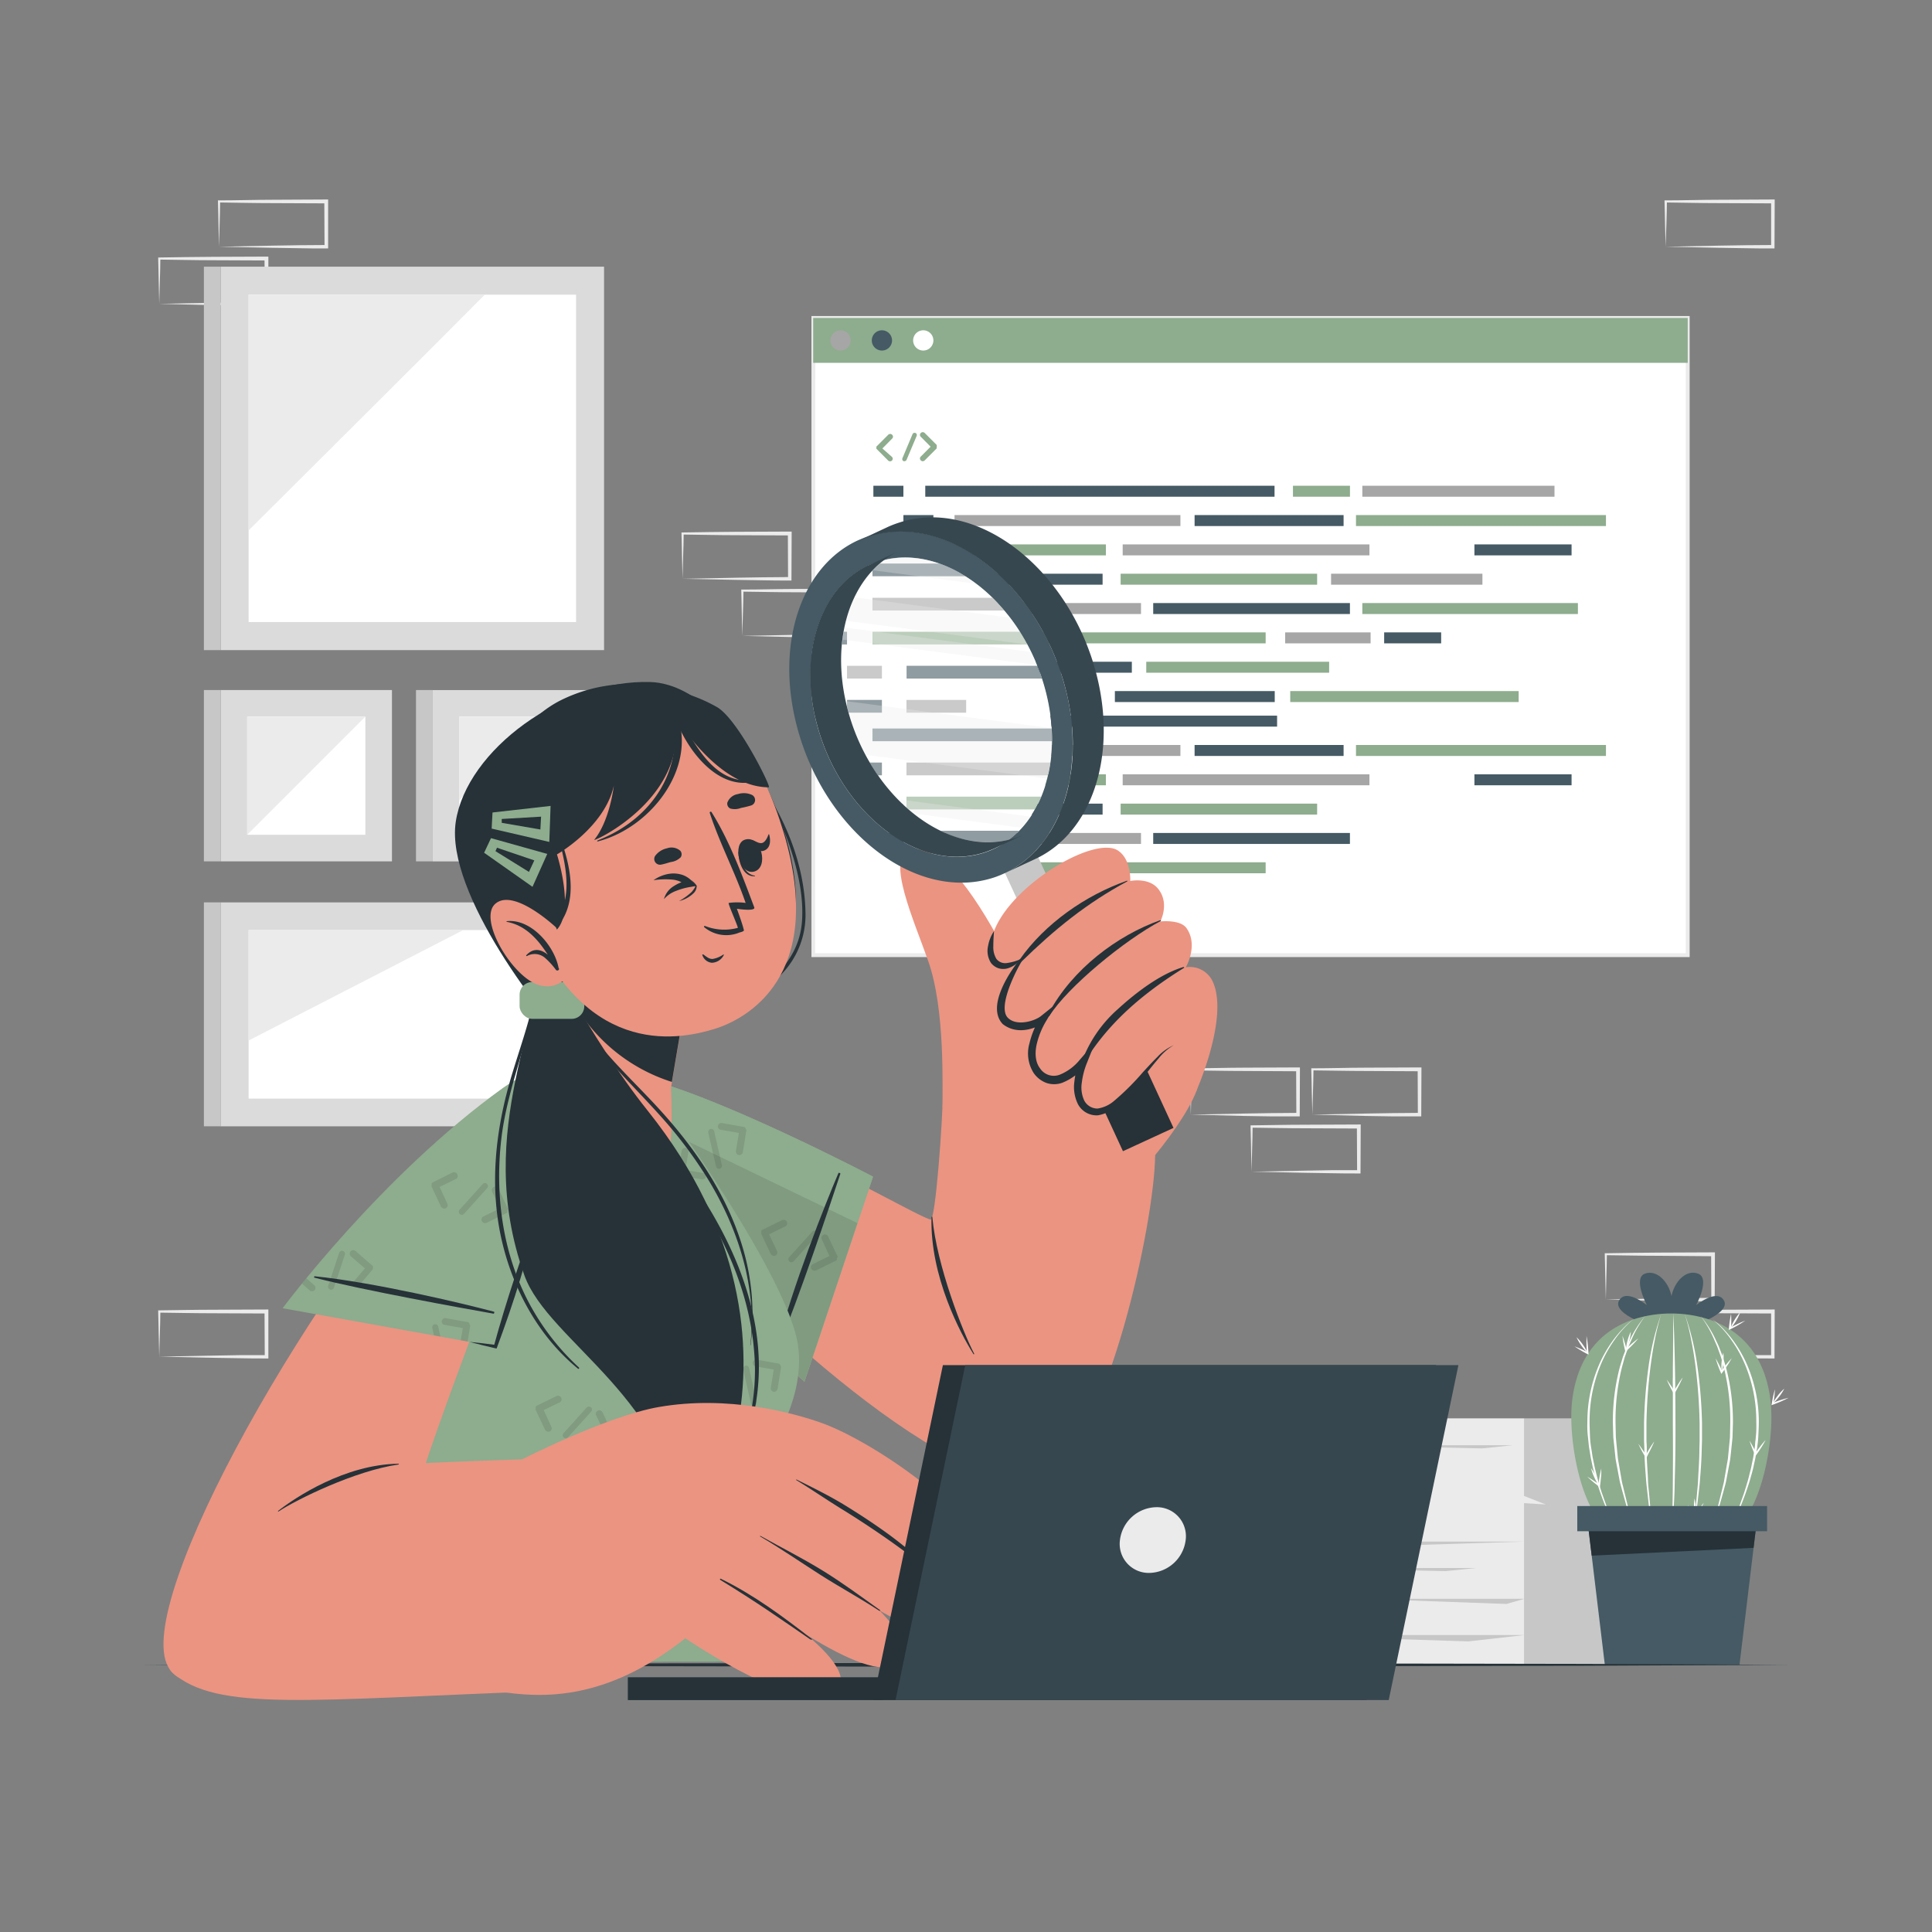 <svg xmlns="http://www.w3.org/2000/svg" viewBox="0 0 500 500"><rect x="0" y="0" width="500" height="500" fill="#808080" stroke="none"/><g id="freepik--background-complete--inject-25"><path d="M415.59,336.33l14-.28,6.89-.11c2.29-.05,4.57,0,6.86-.06l-.45.45-.05-11.72.5.5L429.45,325c-4.62,0-9.24-.11-13.86-.16l.27-.27c0,1.92-.09,3.85-.13,5.8Zm0,0-.15-5.8c0-2-.11-3.93-.13-5.92v-.27h.28c4.62-.06,9.24-.16,13.86-.17l13.87-.06h.5v.5l-.06,11.72v.45h-.44c-2.34,0-4.68,0-7,0l-7-.11Z" style="fill:#ebebeb"></path><path d="M431.06,351.1l14-.27,6.89-.12c2.29,0,4.57,0,6.86,0l-.45.44,0-11.71.5.49-13.87-.06c-4.62,0-9.24-.11-13.86-.16l.27-.27c0,1.91-.09,3.84-.13,5.8Zm0,0-.15-5.8c0-1.95-.11-3.93-.13-5.91v-.27h.28c4.62-.05,9.24-.16,13.86-.16l13.87-.06h.5v.51l-.05,11.71v.45h-.44c-2.34,0-4.68,0-7-.06l-7-.11Z" style="fill:#ebebeb"></path><path d="M176.64,149.79l14-.28,6.9-.11c2.29-.05,4.57,0,6.86-.06l-.45.45-.05-11.72.5.5-13.87-.06c-4.62,0-9.25-.12-13.87-.17l.28-.27c0,1.92-.09,3.85-.14,5.8Zm0,0-.14-5.8c0-2-.11-3.93-.13-5.92v-.27h.27c4.62-.05,9.25-.16,13.87-.17l13.87-.06h.5v.5l-.05,11.72v.45h-.44c-2.34,0-4.68,0-7-.06l-7-.11Z" style="fill:#ebebeb"></path><path d="M192.11,164.57l14-.28,6.9-.11c2.29-.05,4.57,0,6.86-.06l-.45.45-.05-11.72.5.5L206,153.28c-4.62,0-9.25-.11-13.87-.16l.28-.27c0,1.92-.09,3.85-.14,5.8Zm0,0-.14-5.8c0-2-.11-3.94-.13-5.92v-.27h.27c4.62,0,9.25-.15,13.87-.16l13.87-.06h.5v.5l-.05,11.72V165h-.44c-2.34,0-4.68,0-7,0l-7-.11Z" style="fill:#ebebeb"></path><path d="M308.18,288.46l14-.28,6.9-.11c2.29-.05,4.57,0,6.85-.06l-.44.45-.05-11.72.49.5-13.86-.07c-4.62,0-9.25-.11-13.87-.16l.27-.27c0,1.92-.08,3.85-.13,5.8Zm0,0-.14-5.8c-.05-2-.11-3.94-.13-5.92v-.27h.27c4.62,0,9.25-.15,13.87-.16l13.86-.06h.51v.5l-.05,11.72v.45h-.45c-2.33,0-4.67,0-7,0l-7-.11Z" style="fill:#ebebeb"></path><path d="M323.91,303.23l14-.27,6.89-.12c2.3,0,4.58,0,6.86,0l-.44.44-.06-11.72.5.5L337.78,292c-4.63,0-9.25-.11-13.87-.16l.27-.28c0,1.92-.08,3.85-.13,5.81Zm0,0-.14-5.8c0-1.95-.12-3.93-.13-5.92v-.27h.28c4.62-.05,9.24-.16,13.87-.16l13.86-.06h.5v.5l-.05,11.72v.45h-.45c-2.33,0-4.68,0-7-.06l-7-.11Z" style="fill:#ebebeb"></path><path d="M41.21,351.1l14-.27,6.89-.12c2.3,0,4.58,0,6.86,0l-.44.44-.06-11.71.5.49-13.86-.06c-4.63,0-9.25-.11-13.87-.16l.27-.27c0,1.91-.08,3.84-.13,5.8Zm0,0-.14-5.8c0-1.95-.11-3.93-.13-5.91v-.27h.27c4.62-.05,9.24-.16,13.87-.16l13.86-.06h.51v.51l0,11.71v.45h-.45c-2.33,0-4.67,0-7-.06l-7-.11Z" style="fill:#ebebeb"></path><path d="M56.68,63.85l14-.28,6.89-.11c2.3-.05,4.58,0,6.86-.05l-.44.44-.06-11.72.5.5-13.86-.06c-4.62,0-9.25-.11-13.87-.17l.27-.27c0,1.92-.08,3.85-.13,5.8Zm0,0-.14-5.8c0-2-.11-3.93-.13-5.92v-.27h.27c4.62,0,9.25-.16,13.87-.16l13.86-.07h.51v.5l0,11.72v.45h-.45c-2.33,0-4.67,0-7-.06l-7-.11Z" style="fill:#ebebeb"></path><path d="M41.21,78.63l14-.28,6.89-.11c2.3,0,4.58,0,6.86-.06l-.44.45-.06-11.72.5.5-13.86-.06c-4.63,0-9.25-.12-13.87-.17l.27-.27c0,1.92-.08,3.85-.13,5.8Zm0,0-.14-5.8c0-2-.11-3.93-.13-5.92v-.27h.27c4.62-.06,9.24-.16,13.87-.17l13.86-.06h.51v.5l0,11.72v.45h-.45c-2.33,0-4.67,0-7,0l-7-.11Z" style="fill:#ebebeb"></path><path d="M431.06,63.85l14-.28,6.89-.11c2.29-.05,4.57,0,6.86-.05l-.45.44,0-11.72.5.5-13.87-.06c-4.62,0-9.24-.11-13.86-.17l.27-.27c0,1.92-.09,3.85-.13,5.8Zm0,0-.15-5.8c0-2-.11-3.93-.13-5.92v-.27h.28c4.62,0,9.24-.16,13.86-.16l13.87-.07h.5v.5l-.05,11.72v.45h-.44c-2.34,0-4.68,0-7-.06l-7-.11Z" style="fill:#ebebeb"></path><path d="M339.64,288.46l14-.28,6.89-.11c2.29-.05,4.57,0,6.86-.06l-.45.45-.05-11.72.5.5-13.87-.07c-4.62,0-9.24-.11-13.86-.16l.27-.27c0,1.92-.09,3.85-.13,5.8Zm0,0-.15-5.8c0-2-.11-3.94-.13-5.92v-.27h.28c4.62,0,9.24-.15,13.86-.16l13.87-.06h.5v.5l-.05,11.72v.45h-.44c-2.34,0-4.68,0-7,0l-7-.11Z" style="fill:#ebebeb"></path><rect x="57.1" y="178.58" width="44.34" height="44.34" transform="translate(280.02 121.48) rotate(90)" style="fill:#dbdbdb"></rect><rect x="63.97" y="185.46" width="30.59" height="30.59" transform="translate(280.02 121.48) rotate(90)" style="fill:#fff"></rect><polygon points="94.56 185.46 63.97 185.46 63.97 216.05 94.56 185.46" style="fill:#ebebeb"></polygon><rect x="52.76" y="178.58" width="4.33" height="44.34" transform="translate(109.86 401.5) rotate(180)" style="fill:#c7c7c7"></rect><rect x="111.99" y="178.58" width="44.34" height="44.34" transform="translate(334.91 66.6) rotate(90)" style="fill:#dbdbdb"></rect><rect x="118.86" y="185.46" width="30.59" height="30.59" transform="translate(334.91 66.59) rotate(90)" style="fill:#fff"></rect><polygon points="140.47 185.46 118.86 185.46 118.86 207.06 140.47 185.46" style="fill:#ebebeb"></polygon><rect x="107.65" y="178.58" width="4.33" height="44.34" transform="translate(219.64 401.5) rotate(180)" style="fill:#c7c7c7"></rect><rect x="77.74" y="212.9" width="57.95" height="99.23" transform="translate(369.22 155.8) rotate(90)" style="fill:#dbdbdb"></rect><rect x="84.9" y="220.14" width="43.62" height="84.74" transform="translate(369.22 155.8) rotate(90)" style="fill:#fff"></rect><polygon points="119.89 240.7 64.34 240.7 64.34 269.29 119.89 240.7" style="fill:#ebebeb"></polygon><rect x="52.76" y="233.54" width="4.33" height="57.95" transform="translate(109.86 525.02) rotate(180)" style="fill:#c7c7c7"></rect><rect x="57.1" y="69.01" width="99.23" height="99.23" transform="translate(225.34 11.92) rotate(90)" style="fill:#dbdbdb"></rect><rect x="64.34" y="76.26" width="84.75" height="84.73" style="fill:#fff"></rect><path d="M64.34,137.27c12.88-12.81,49.38-49.13,61.11-61H64.34Z" style="fill:#ebebeb"></path><rect x="52.76" y="69.01" width="4.33" height="99.23" transform="translate(109.86 237.26) rotate(180)" style="fill:#c7c7c7"></rect><rect x="328.16" y="367.07" width="66.38" height="63.78" style="fill:#ebebeb"></rect><rect x="394.54" y="367.07" width="25.23" height="63.78" style="fill:#c7c7c7"></rect><polygon points="328.16 398.96 394.54 398.96 342.7 400.6 328.16 398.96" style="fill:#c7c7c7"></polygon><polygon points="394.54 423.15 328.16 423.15 380 424.79 394.54 423.15" style="fill:#c7c7c7"></polygon><polygon points="328.16 381.13 370.2 381.13 332.83 382.47 328.16 381.13" style="fill:#c7c7c7"></polygon><polygon points="394.54 413.76 352.49 413.76 389.87 415.1 394.54 413.76" style="fill:#c7c7c7"></polygon><polygon points="344.08 374.03 391.5 374.03 383.6 374.84 344.08 374.03" style="fill:#c7c7c7"></polygon><polygon points="334.61 405.8 382.04 405.8 374.13 406.6 334.61 405.8" style="fill:#c7c7c7"></polygon><polygon points="363.77 387.2 394.54 387.2 400.03 389.35 363.77 387.2" style="fill:#ebebeb"></polygon><polygon points="319.69 387.2 350.45 387.2 355.94 389.35 319.69 387.2" style="fill:#dbdbdb"></polygon><polygon points="359.16 415.87 328.4 415.87 322.9 418.01 359.16 415.87" style="fill:#dbdbdb"></polygon><polygon points="394.54 408.59 419.24 408.59 424.74 410.74 394.54 408.59" style="fill:#c7c7c7"></polygon><polygon points="403.16 398.96 422.32 398.96 419.76 397.21 403.16 398.96" style="fill:#c7c7c7"></polygon></g><g id="freepik--Plant--inject-25"><path d="M432.58,344c-5.07,0-15.35-4-13.61-7.34s7,.95,7.23,1.08c-.15-.25-3.58-6.95-.52-8.11s6.14,2.07,6.9,5.78c.77-3.71,3.78-7,6.91-5.78s-.38,7.86-.52,8.11c.22-.13,5.54-4.37,7.23-1.08S437.66,344,432.58,344Z" style="fill:#455a64"></path><path d="M458.22,371.4a65.12,65.12,0,0,1-1.29,8.33c-1.21,5.45-3.19,10.74-6,14.28a50.5,50.5,0,0,1-36.74,0c-6.06-7.56-8.22-23.12-7.36-31.13,1.57-14.45,10.2-20,17.7-21.95h0a31.73,31.73,0,0,1,8-1c7.35,0,23.53,2.66,25.73,23A45.83,45.83,0,0,1,458.22,371.4Z" style="fill:#8EAC8E"></path><path d="M433.06,339.89c.21,4.8.33,9.6.42,14.4s.11,9.61.13,14.41-.05,9.6-.19,14.41a116.78,116.78,0,0,1-1,14.36l.19-1.79.1-1.79c.08-1.2.08-2.4.12-3.6.06-2.4.09-4.79.1-7.19q.06-7.2,0-14.4l0-14.4C433,349.5,433,344.7,433.06,339.89Z" style="fill:#fff"></path><path d="M429.94,340a62.18,62.18,0,0,0-1.72,7c-.47,2.35-.82,4.72-1.12,7.09a134.35,134.35,0,0,0-1,14.31l0,3.59c0,1.19.05,2.39.06,3.58,0,2.4.22,4.78.33,7.17,0,1.2.16,2.39.27,3.58l.32,3.58.81,7.15c-.39-2.37-.78-4.74-1.13-7.11l-.41-3.58c-.13-1.19-.28-2.38-.36-3.58-.19-2.39-.37-4.79-.42-7.19,0-1.2-.1-2.4-.09-3.6v-3.61A125.54,125.54,0,0,1,426.6,354,70.57,70.57,0,0,1,429.94,340Z" style="fill:#fff"></path><path d="M425.78,340.59a29.61,29.61,0,0,0-3.64,6.34c-.24.56-.5,1.11-.72,1.68l-.61,1.72-.31.87c-.09.29-.17.58-.25.88l-.49,1.76a56.48,56.48,0,0,0-1.66,14.48l.08,3.65.35,3.65.18,1.82c.09.6.21,1.2.31,1.8l.62,3.61a17.8,17.8,0,0,0,.39,1.79l.43,1.78.87,3.57,2.17,7c-.85-2.3-1.65-4.62-2.48-6.93l-1-3.56-.48-1.77c-.16-.6-.33-1.19-.43-1.8l-.68-3.62c-.11-.6-.23-1.21-.33-1.81l-.19-1.84-.39-3.67-.11-3.69a55,55,0,0,1,1.83-14.61l.54-1.77c.09-.29.17-.59.27-.88l.33-.86.66-1.73c.24-.56.51-1.12.77-1.67A28.23,28.23,0,0,1,425.78,340.59Z" style="fill:#fff"></path><path d="M422.72,341.42a26.78,26.78,0,0,0-5,5.51,32.36,32.36,0,0,0-3.55,6.51,38,38,0,0,0-2.79,14.45c0,1.24.06,2.47.1,3.7s.2,2.47.41,3.69l.28,1.84.38,1.81c.12.61.25,1.22.41,1.82l.45,1.8c.32,1.2.71,2.38,1.06,3.57l1.25,3.5,1.38,3.47,1.52,3.41A72.81,72.81,0,0,1,413,382.68c-.32-1.2-.7-2.4-.93-3.63l-.39-1.83-.3-1.85c-.23-1.23-.3-2.49-.45-3.73s-.16-2.5-.12-3.76a37.39,37.39,0,0,1,3-14.64,32.47,32.47,0,0,1,3.74-6.49,30,30,0,0,1,2.42-2.86A20.46,20.46,0,0,1,422.72,341.42Z" style="fill:#fff"></path><path d="M436,340a69.71,69.71,0,0,1,3.34,14,123.14,123.14,0,0,1,1.14,14.36V372c0,1.2-.06,2.4-.09,3.6-.05,2.41-.23,4.8-.42,7.19-.07,1.2-.22,2.39-.36,3.59l-.41,3.57q-.52,3.57-1.13,7.11l.82-7.14.31-3.58c.11-1.19.23-2.39.27-3.58.12-2.39.31-4.78.33-7.17,0-1.2.08-2.4.06-3.59l0-3.59a137,137,0,0,0-1-14.31c-.3-2.37-.65-4.74-1.13-7.08A59.58,59.58,0,0,0,436,340Z" style="fill:#fff"></path><path d="M440.15,340.62a28.1,28.1,0,0,1,3.93,6.21c.26.56.53,1.11.77,1.68l.66,1.72.33.86c.1.29.18.59.27.88l.54,1.77a55,55,0,0,1,1.83,14.62l-.11,3.69-.38,3.67-.2,1.83c-.09.61-.22,1.21-.33,1.82l-.68,3.62a17.94,17.94,0,0,1-.43,1.79l-.48,1.78-1,3.55c-.82,2.32-1.63,4.63-2.47,6.93l2.16-7,.87-3.56.44-1.78c.14-.6.3-1.19.38-1.79l.62-3.61c.1-.61.22-1.21.31-1.81l.18-1.82.35-3.64.08-3.66a56.53,56.53,0,0,0-1.66-14.48l-.49-1.76c-.08-.29-.16-.59-.25-.88l-.3-.86-.62-1.73c-.22-.56-.48-1.11-.72-1.68A29.61,29.61,0,0,0,440.15,340.62Z" style="fill:#fff"></path><path d="M443.21,341.45a21.24,21.24,0,0,1,2.8,2.47,30,30,0,0,1,2.42,2.86,32.58,32.58,0,0,1,3.75,6.5,37.53,37.53,0,0,1,3,14.64c0,1.25-.07,2.5-.13,3.75s-.22,2.5-.45,3.73l-.29,1.85-.4,1.84c-.23,1.23-.61,2.42-.93,3.63a73.62,73.62,0,0,1-5.68,13.81l1.51-3.41,1.39-3.46,1.24-3.51c.35-1.19.75-2.37,1.06-3.57l.45-1.8c.17-.6.3-1.2.41-1.81l.38-1.82.28-1.84c.22-1.22.28-2.45.41-3.68s.14-2.47.1-3.71a37.85,37.85,0,0,0-2.79-14.45,32.74,32.74,0,0,0-3.54-6.5A26.91,26.91,0,0,0,443.21,341.45Z" style="fill:#fff"></path><path d="M431.35,357.05a33.57,33.57,0,0,1,2.12,3.21h-.39c.37-.65.75-1.29,1.14-1.91.2-.32.4-.63.61-.94s.42-.61.65-.91c-.13.35-.3.69-.45,1s-.32.67-.49,1c-.34.66-.7,1.31-1.07,2l-.2.34-.19-.34A32.37,32.37,0,0,1,431.35,357.05Z" style="fill:#fff"></path><path d="M433.12,355.39a14.2,14.2,0,0,1,.16,5,13.6,13.6,0,0,1-.16-5Z" style="fill:#fff"></path><path d="M448,340a33,33,0,0,1,0,3.85l-.33-.21c.66-.35,1.32-.68,2-1q.49-.24,1-.45c.34-.14.68-.29,1-.41-.31.22-.62.41-.94.62l-.95.57c-.65.36-1.3.72-2,1.05l-.35.18,0-.39A35.37,35.37,0,0,1,448,340Z" style="fill:#fff"></path><path d="M450.37,339.61a13,13,0,0,1-1.09,2.25,12.1,12.1,0,0,1-1.48,2,11.9,11.9,0,0,1,1.09-2.24A12,12,0,0,1,450.37,339.61Z" style="fill:#fff"></path><path d="M444,351.53a32.47,32.47,0,0,1,1.74,3.43l-.39,0q.66-.9,1.35-1.77c.24-.29.47-.58.72-.86s.49-.56.75-.83c-.18.33-.38.65-.57,1s-.4.63-.6.94c-.42.61-.84,1.22-1.29,1.81l-.23.31-.15-.35A32.46,32.46,0,0,1,444,351.53Z" style="fill:#fff"></path><path d="M446,350.09a12.29,12.29,0,0,1,0,2.5,11.64,11.64,0,0,1-.43,2.46,13.53,13.53,0,0,1,.42-5Z" style="fill:#fff"></path><path d="M436.78,389.47a31.77,31.77,0,0,1,2.12,3.21h-.38c.36-.65.74-1.29,1.13-1.91.2-.32.4-.63.61-.94s.43-.61.66-.91c-.14.35-.3.69-.45,1l-.5,1c-.34.66-.69,1.31-1.07,1.95l-.19.34-.19-.34A32.44,32.44,0,0,1,436.78,389.47Z" style="fill:#fff"></path><path d="M438.55,387.81a13.14,13.14,0,0,1,.31,2.48,12.4,12.4,0,0,1-.15,2.5,13.6,13.6,0,0,1-.16-5Z" style="fill:#fff"></path><path d="M419.89,345.71a33.15,33.15,0,0,1,1.1,3.68l-.37-.11c.54-.52,1.08-1,1.64-1.51l.86-.71c.29-.23.58-.47.88-.69-.23.3-.48.57-.72.86l-.76.81q-.78.79-1.59,1.56l-.29.26-.08-.37A30.21,30.21,0,0,1,419.89,345.71Z" style="fill:#fff"></path><path d="M422.06,344.63a12.65,12.65,0,0,1-.42,2.46,13.53,13.53,0,0,1-.86,2.35,12,12,0,0,1,.42-2.47A11.75,11.75,0,0,1,422.06,344.63Z" style="fill:#fff"></path><path d="M459.35,359.54a32.55,32.55,0,0,1-.41,3.82l-.29-.25c.69-.27,1.39-.52,2.09-.75l1.06-.33,1.09-.29c-.33.19-.67.34-1,.51l-1,.46c-.68.29-1.37.56-2.07.82l-.36.13.07-.37A30.29,30.29,0,0,1,459.35,359.54Z" style="fill:#fff"></path><path d="M461.77,359.38a11.84,11.84,0,0,1-1.35,2.11,12.22,12.22,0,0,1-1.7,1.83,12.83,12.83,0,0,1,1.35-2.11A12.22,12.22,0,0,1,461.77,359.38Z" style="fill:#fff"></path><path d="M424,373.66a33.46,33.46,0,0,1,2.15,3.18h-.38c.35-.65.72-1.29,1.11-1.93.2-.31.39-.63.6-.94s.41-.61.64-.91c-.13.35-.29.68-.44,1s-.31.67-.48,1c-.33.67-.68,1.32-1,2l-.2.33-.19-.33A31.4,31.4,0,0,1,424,373.66Z" style="fill:#fff"></path><path d="M425.78,372a13.61,13.61,0,0,1,.22,5,14.21,14.21,0,0,1-.22-5Z" style="fill:#fff"></path><path d="M410.77,382.16A31.14,31.14,0,0,1,414,384.3l-.36.15c.09-.74.19-1.47.32-2.21.06-.36.13-.73.2-1.09s.15-.73.25-1.09c0,.37,0,.75,0,1.12s0,.74-.07,1.11c-.06.74-.14,1.48-.24,2.21l-.05.39-.3-.24A32.82,32.82,0,0,1,410.77,382.16Z" style="fill:#fff"></path><path d="M411.76,379.94a13.72,13.72,0,0,1,2.06,4.54,12.69,12.69,0,0,1-1.23-2.18A12,12,0,0,1,411.76,379.94Z" style="fill:#fff"></path><path d="M407.48,348.44A31.48,31.48,0,0,1,411,350l-.32.21c-.05-.74-.09-1.48-.1-2.22,0-.37,0-.74,0-1.12s0-.74,0-1.11c.08.36.13.73.19,1.1s.1.73.14,1.1c.08.74.15,1.48.19,2.22l0,.39-.34-.17A31.6,31.6,0,0,1,407.48,348.44Z" style="fill:#fff"></path><path d="M408,346.08a12.7,12.7,0,0,1,1.63,1.9,13.35,13.35,0,0,1,1.26,2.17,12.7,12.7,0,0,1-1.63-1.9A13.35,13.35,0,0,1,408,346.08Z" style="fill:#fff"></path><path d="M452.76,372.81a33.37,33.37,0,0,1,1.81,3.39l-.38,0c.42-.61.85-1.21,1.31-1.79.22-.3.45-.59.69-.88s.48-.57.74-.84c-.17.34-.36.65-.55,1l-.58.95c-.4.62-.82,1.24-1.25,1.84l-.23.32-.15-.36A31.52,31.52,0,0,1,452.76,372.81Z" style="fill:#fff"></path><path d="M454.68,371.32a13.09,13.09,0,0,1,.07,2.5,12.31,12.31,0,0,1-.38,2.47,13.86,13.86,0,0,1,.31-5Z" style="fill:#fff"></path><polygon points="410.94 394.37 454.57 394.37 450.18 430.85 415.33 430.85 410.94 394.37" style="fill:#455a64"></polygon><polygon points="410.94 394.37 411.93 402.6 453.82 400.58 454.57 394.37 410.94 394.37" style="fill:#263238"></polygon><rect x="408.2" y="389.76" width="49.12" height="6.52" style="fill:#455a64"></rect></g><g id="freepik--Table--inject-25"><polygon points="36.71 430.85 90.03 430.61 143.35 430.52 250 430.35 356.64 430.52 409.97 430.61 463.29 430.85 409.97 431.1 356.64 431.19 250 431.35 143.35 431.18 90.03 431.1 36.71 430.85" style="fill:#263238"></polygon></g><g id="freepik--Screen--inject-25"><rect x="210.45" y="82.29" width="226.33" height="164.9" style="fill:#fff"></rect><path d="M437.28,247.69H210V81.79H437.28Zm-226.33-1H436.28V82.79H211Z" style="fill:#ebebeb"></path><rect x="210.45" y="82.29" width="226.33" height="11.61" style="fill:#8EAC8E"></rect><path d="M220.16,88.1a2.62,2.62,0,1,1-2.62-2.62A2.62,2.62,0,0,1,220.16,88.1Z" style="fill:#a6a6a6"></path><path d="M230.86,88.1a2.62,2.62,0,1,1-2.62-2.62A2.62,2.62,0,0,1,230.86,88.1Z" style="fill:#455a64"></path><path d="M241.56,88.1a2.62,2.62,0,1,1-2.62-2.62A2.62,2.62,0,0,1,241.56,88.1Z" style="fill:#fff"></path><rect x="226.03" y="125.71" width="7.77" height="2.84" style="fill:#455a64"></rect><rect x="239.46" y="125.71" width="90.39" height="2.84" style="fill:#455a64"></rect><rect x="334.62" y="125.71" width="14.75" height="2.84" style="fill:#8EAC8E"></rect><rect x="358.22" y="163.66" width="14.75" height="2.84" style="fill:#455a64"></rect><rect x="352.57" y="125.71" width="49.73" height="2.84" style="fill:#a6a6a6"></rect><rect x="233.8" y="133.3" width="7.76" height="2.84" style="fill:#455a64"></rect><rect x="247.03" y="133.3" width="58.46" height="2.84" style="fill:#a6a6a6"></rect><rect x="332.6" y="163.66" width="22.11" height="2.84" style="fill:#a6a6a6"></rect><rect x="239.46" y="156.07" width="55.83" height="2.84" style="fill:#a6a6a6"></rect><rect x="247.03" y="140.89" width="39.17" height="2.84" style="fill:#8EAC8E"></rect><rect x="344.48" y="148.48" width="39.17" height="2.84" style="fill:#a6a6a6"></rect><rect x="290.55" y="140.89" width="63.86" height="2.84" style="fill:#a6a6a6"></rect><rect x="239.46" y="163.66" width="88.09" height="2.84" style="fill:#8EAC8E"></rect><rect x="350.93" y="133.3" width="64.69" height="2.84" style="fill:#8EAC8E"></rect><rect x="309.16" y="133.3" width="38.56" height="2.84" style="fill:#455a64"></rect><rect x="381.58" y="140.89" width="25.14" height="2.84" style="fill:#455a64"></rect><rect x="233.8" y="140.89" width="7.76" height="2.84" style="fill:#455a64"></rect><rect x="226.03" y="148.48" width="7.77" height="2.84" style="fill:#a6a6a6"></rect><rect x="239.46" y="148.48" width="45.89" height="2.84" style="fill:#455a64"></rect><rect x="247.03" y="171.26" width="45.89" height="2.84" style="fill:#455a64"></rect><rect x="333.91" y="178.85" width="59.12" height="2.84" style="fill:#8EAC8E"></rect><rect x="296.65" y="171.26" width="47.33" height="2.84" style="fill:#8EAC8E"></rect><rect x="288.53" y="178.85" width="41.37" height="2.84" style="fill:#455a64"></rect><rect x="247.03" y="178.85" width="13.29" height="2.84" style="fill:#a6a6a6"></rect><rect x="298.45" y="156.07" width="50.91" height="2.84" style="fill:#455a64"></rect><rect x="352.57" y="156.07" width="55.79" height="2.84" style="fill:#8EAC8E"></rect><rect x="290.02" y="148.48" width="50.85" height="2.84" style="fill:#8EAC8E"></rect><rect x="226.03" y="156.07" width="7.77" height="2.84" style="fill:#455a64"></rect><rect x="226.03" y="163.66" width="7.77" height="2.84" style="fill:#455a64"></rect><rect x="233.8" y="171.26" width="7.76" height="2.84" style="fill:#a6a6a6"></rect><rect x="233.8" y="178.85" width="7.76" height="2.84" style="fill:#455a64"></rect><rect x="226.03" y="185.21" width="7.77" height="2.84" style="fill:#455a64"></rect><rect x="239.46" y="185.21" width="91.05" height="2.84" style="fill:#455a64"></rect><rect x="233.8" y="192.8" width="7.76" height="2.84" style="fill:#455a64"></rect><rect x="247.03" y="192.8" width="58.46" height="2.84" style="fill:#a6a6a6"></rect><rect x="239.46" y="215.57" width="55.83" height="2.84" style="fill:#a6a6a6"></rect><rect x="247.03" y="200.39" width="39.17" height="2.84" style="fill:#8EAC8E"></rect><rect x="290.55" y="200.39" width="63.86" height="2.84" style="fill:#a6a6a6"></rect><rect x="239.46" y="223.16" width="88.09" height="2.84" style="fill:#8EAC8E"></rect><rect x="350.93" y="192.8" width="64.69" height="2.84" style="fill:#8EAC8E"></rect><rect x="309.16" y="192.8" width="38.56" height="2.84" style="fill:#455a64"></rect><rect x="381.58" y="200.39" width="25.14" height="2.84" style="fill:#455a64"></rect><rect x="233.8" y="200.39" width="7.76" height="2.84" style="fill:#455a64"></rect><rect x="226.03" y="207.98" width="7.77" height="2.84" style="fill:#a6a6a6"></rect><rect x="239.46" y="207.98" width="45.89" height="2.84" style="fill:#455a64"></rect><rect x="298.45" y="215.57" width="50.91" height="2.84" style="fill:#455a64"></rect><rect x="290.02" y="207.98" width="50.85" height="2.84" style="fill:#8EAC8E"></rect><rect x="226.03" y="215.57" width="7.77" height="2.84" style="fill:#455a64"></rect><path d="M230.83,118.24a.67.67,0,0,1-.47,1.15.7.7,0,0,1-.49-.19l-3-3a.07.07,0,0,1-.06-.06.07.07,0,0,0,0,0,.26.26,0,0,1,0-.08.05.05,0,0,1,0,0s0-.06,0-.07,0,0,0,0v-.08s0,0,0-.06,0,0,0,0v-.08s0,0,0,0,0,0,0-.09,0,0,0,0a.73.73,0,0,1,0-.09,0,0,0,0,1,0,0,.13.13,0,0,1,.07-.08l3-3a.71.71,0,0,1,1,0,.67.67,0,0,1,0,1l-2.52,2.55Z" style="fill:#8EAC8E"></path><path d="M233.55,118.58l2.61-6.22a.58.58,0,0,1,.77-.3.56.56,0,0,1,.3.75L234.62,119a.59.59,0,0,1-.54.35.49.49,0,0,1-.21,0A.58.58,0,0,1,233.55,118.58Z" style="fill:#8EAC8E"></path><path d="M242.39,116.07a0,0,0,0,1,0,0,.2.2,0,0,1-.08.08l-3,3a.7.7,0,0,1-1,0,.67.67,0,0,1,0-1l2.53-2.55-2.53-2.55a.67.67,0,0,1,0-1,.71.71,0,0,1,1,0l3,3a.2.2,0,0,1,.08.08s0,0,0,0a.9.9,0,0,1,.05.09s0,0,0,0a.21.21,0,0,0,0,.1s0,0,0,0v.08s0,0,0,0,0,0,0,0v.09s0,0,0,0a.34.34,0,0,0,0,.1s0,0,0,0Z" style="fill:#8EAC8E"></path></g><g id="freepik--Character--inject-25"><path d="M168.31,176.51c24.22.73,48,53.86,33,73.19s-34.21,12.47-41.7,25.44c-3.25,5.62-5.34.95-11.8-4.88s-32.66-39-29.86-57.58S145.72,175.82,168.31,176.51Z" style="fill:#263238"></path><path d="M159.91,270.21c12.49-5.41,26.8-6.77,37.87-15.26,5.49-4.2,9.35-9.65,9.79-16.71.41-6.38-1.1-13-3.11-19A68.24,68.24,0,0,0,193,198.15c-.1-.13.09-.3.2-.17,8.67,10.44,14.95,24.18,15.25,37.93a22,22,0,0,1-6.37,16.39c-4.68,4.8-10.8,7.94-17,10.26-8.19,3.06-16.75,5-24.95,8C159.86,270.64,159.68,270.31,159.91,270.21Z" style="fill:#263238"></path><path d="M167.33,308.5c32.09,37.39,85.8,83.43,103.93,73,15.27-8.81,27.53-64.82,27.69-82.52.07-8-54.77-26.19-54.87-17.58-.11,9.1-2,34.65-3.24,34.24-4-1.28-15-8.22-54.1-26.92C165,278.27,146.09,283.75,167.33,308.5Z" style="fill: rgb(235, 148, 129);"></path><path d="M251.94,350.45c-3.3-5.21-11.28-20.07-10.87-35.45,0-.17.2-.19.22,0,1.11,12.54,8,30,10.82,35.32C252.18,350.45,252,350.58,251.94,350.45Z" style="fill:#263238"></path><path d="M208.19,357.59l17.75-53.07s-36.63-19.24-57.68-25.06c-11.8-3.27-14.49,5.85-9.4,15.66C176.68,329.48,208.19,357.59,208.19,357.59Z" style="fill:#8EAC8E"></path><path d="M208.19,357.59l17.75-53.07s-36.63-19.24-57.68-25.06c-11.8-3.27-14.49,5.85-9.4,15.66C176.68,329.48,208.19,357.59,208.19,357.59Z" style="fill:#8EAC8E"></path><path d="M203.63,316.19a.93.93,0,0,0-1.21-.42l-5.1,2.49a.35.35,0,0,0-.11.07,0,0,0,0,0,0,0s-.07.06-.11.09,0,0,0,0l-.07.09s0,0,0,.05l0,.09,0,.06s0,.06,0,.09a.94.94,0,0,0,0,.09s0,0,0,.08,0,.06,0,.09a.12.12,0,0,0,0,.07.26.26,0,0,0,0,.12l0,0s0,.08,0,.1l2.42,5.14a1,1,0,0,0,.53.46.92.92,0,0,0,.67,0,.89.89,0,0,0,.43-1.2l-2.05-4.32,4.29-2.08A.91.91,0,0,0,203.63,316.19Zm7.72,2.53a.78.78,0,0,0-1.11,0l-6,6.65a.77.77,0,0,0,.06,1.11.73.73,0,0,0,.25.15.81.81,0,0,0,.84-.21l6-6.67A.76.76,0,0,0,211.35,318.72Zm5.44,6.65a1,1,0,0,0,0-.15,0,0,0,0,0,0,0,.45.45,0,0,0-.06-.12l-2.42-5.14a.93.93,0,0,0-1.21-.42.89.89,0,0,0-.42,1.2l2,4.32-4.29,2.08a.9.9,0,0,0-.43,1.21.92.92,0,0,0,.52.45.87.87,0,0,0,.69,0l5.1-2.5a.52.52,0,0,0,.13-.06h0l.11-.1s0,0,0,0l.08-.1,0,0,0-.1,0-.06a.22.22,0,0,0,0-.08.94.94,0,0,0,0-.09s0,0,0-.05,0-.08,0-.13Zm-60.36-39.52a.62.62,0,0,0,.24.08.93.93,0,0,0,.67-.16.91.91,0,0,0,.37-.58l.73-4.49A7.36,7.36,0,0,0,156.43,285.85Zm25.66,17.75-4.7-.81.77-4.72a.91.91,0,0,0-.74-1,.92.92,0,0,0-1,.74l-.91,5.61a.31.31,0,0,0,0,.13,0,0,0,0,0,0,0,.86.86,0,0,0,0,.15s0,0,0,0,0,.06,0,.11,0,0,0,.06l.06.08,0,.07s0,0,.06.06l0,.08s0,0,.07,0,0,0,.07,0a.07.07,0,0,0,.07,0,.36.36,0,0,0,.1.07h.05a.11.11,0,0,0,.11,0l5.59,1a1,1,0,0,0,.68-.17.86.86,0,0,0,.36-.57A.89.89,0,0,0,182.09,303.6Zm4.73-2.06-2-8.77a.77.77,0,0,0-.91-.59.79.79,0,0,0-.6.94l2,8.76a.76.76,0,0,0,.94.58.62.62,0,0,0,.26-.12A.77.77,0,0,0,186.82,301.54Zm6.13-9.35s0,0,0-.05,0-.06,0-.12,0,0,0,0l-.07-.09a.64.64,0,0,1,0-.07l-.06,0-.06-.08s0,0,0,0a.52.52,0,0,1-.11-.08l0,0-.13-.06s0,0,0,0a.58.58,0,0,0-.14,0l-5.59-1a.92.92,0,0,0-1,.74.89.89,0,0,0,.74,1l4.71.81-.78,4.72a.91.91,0,0,0,.74,1,.93.93,0,0,0,.67-.16,1,1,0,0,0,.37-.58l.91-5.61a.78.78,0,0,0,0-.14,0,0,0,0,0,0,0A.82.82,0,0,1,193,292.19Z" style="fill:#030402;opacity:0.1"></path><path d="M221.91,316.55l-13.73,41s-31.5-28.11-49.32-62.47c-1.9-3.67-2.72-7.23-2.38-10.1Z" style="opacity:0.1"></path><path d="M217,303.57c-3.41,7.94-12,29.74-15.78,44.64,0,.09.3.22.34.13,5-11.92,13.22-36.38,15.93-44.58C217.51,303.61,217,303.42,217,303.57Z" style="fill:#263238"></path><path d="M282.06,315.44c-6,3-37.91-22.23-38.11-29.08-.14-4.77.76-25.16-3.8-37.86-3.8-10.68-10.68-26.1-5-28.36,8.25-3.32,19.29,15.13,25,26.11,3.68-5.63,7.38-10.12,10.49-11.95,10.35-6.07,43.33,36.65,39,48.05C305.4,293.34,288,312.44,282.06,315.44Z" style="fill: rgb(235, 148, 129);"></path><rect x="268.24" y="218.35" width="9.52" height="48.41" transform="translate(-76.51 136.69) rotate(-24.77)" style="fill:#c7c7c7"></rect><polygon points="303.7 291.9 290.62 297.93 290.62 297.93 272.64 258.96 285.72 252.93 285.72 252.93 303.7 291.9" style="fill:#263238"></polygon><path d="M256.56,246.84c1.1,6.14,7.7,1.32,7.7,1.32s-7.82,9.22-4.24,15.1c3.48,5.66,11.24-.44,11.8-.87-.41.49-7.37,9.16-3.16,14.69,4.38,5.76,11.12-1.7,11.56-2.19-.24.59-3.3,8.38.86,11.86,7.15,6,15.51-13.73,22.62-16.27,0,0,5.67,11.56,5.9,11.86,0,0,8.34-18.6,4.39-28a6.51,6.51,0,0,0-7.11-4s3.35-5.7.17-10.16c-1.64-2.29-6.76-1.71-6.76-1.71s2.5-4.67-.58-8.47c-2.45-3-7.2-2-7.2-2s.31-5.59-3.2-7.89C282.25,215.52,254.19,233.7,256.56,246.84Z" style="fill: rgb(235, 148, 129);"></path><path d="M291.73,228.1c.1-.06,0-.2-.06-.17-10.69,3.73-21.29,11.11-27.8,20.45-.21.31.2.79.5.49C272.91,240.52,281.17,233.8,291.73,228.1Z" style="fill:#263238"></path><path d="M300.4,238.35c.11-.07,0-.26-.12-.21-11,3.9-22.7,12.53-28.93,24.19-.22.4,0,1,.27.53C276.35,255.42,290.86,243.43,300.4,238.35Z" style="fill:#263238"></path><path d="M280.06,275.86c6.41-10.95,15.68-18.74,26.35-25.37.14-.08,0-.27-.13-.23-6.1,1.82-12.47,6.76-17.09,11a33.45,33.45,0,0,0-9.51,14.35C279.61,275.85,279.93,276.09,280.06,275.86Z" style="fill:#263238"></path><path d="M264.05,248.16c-.26.37.56.34.32.71-1,1.59-6.39,11.64-3.54,14.53,2.3,2.31,7,.83,8.58-.45l4-3.21-2.61,4.4a21,21,0,0,0-2.54,6.28c-.45,2.17-.33,4.46.89,6.05a4.26,4.26,0,0,0,5.11,1.66,12.85,12.85,0,0,0,5.19-3.86l4-4.59-2.23,5.6a19.72,19.72,0,0,0-1.24,4.86,8,8,0,0,0,.6,4.63,3.85,3.85,0,0,0,3.46,2.12,8.44,8.44,0,0,0,4.31-2,65.86,65.86,0,0,0,7.44-7.41c1.2-1.3,2.4-2.61,3.67-3.87a12.86,12.86,0,0,1,4.31-3.11,13.59,13.59,0,0,0-3.95,3.45c-1.16,1.33-2.25,2.72-3.35,4.11a55.71,55.71,0,0,1-7.2,8,10,10,0,0,1-5.1,2.58,5.45,5.45,0,0,1-5.22-2.93,10,10,0,0,1-.91-5.72,21.64,21.64,0,0,1,1.31-5.43l1.73,1a14.82,14.82,0,0,1-6.09,4.63,6.2,6.2,0,0,1-4.19.07,7,7,0,0,1-3.27-2.54,9.45,9.45,0,0,1-1.12-7.66,22.75,22.75,0,0,1,2.89-6.87l1.36,1.19c-2.07,1.56-7.14,3.79-11.15.65C254.83,260.12,262.51,249.93,264.05,248.16Z" style="fill:#263238"></path><path d="M264.26,248.16a12.59,12.59,0,0,1-3.68,1.07,2.87,2.87,0,0,1-2.72-1.08,5.87,5.87,0,0,1-.79-3.25c0-1.26.07-2.58.19-3.94a9.93,9.93,0,0,0-1.54,3.82,5.81,5.81,0,0,0,.73,4.4,4.09,4.09,0,0,0,2,1.42,4.25,4.25,0,0,0,2.35,0A6.74,6.74,0,0,0,264.26,248.16Z" style="fill:#263238"></path><path d="M54.58,430.3,205.19,430l-8.33-51.79s11.91-14.45,9.66-30.13c-2.47-17.18-33.45-60.72-36.05-63.18-10.49-9.84-21.59-11.6-32.25-8.05h0C89,307.75,54.58,430.3,54.58,430.3Z" style="fill:#8EAC8E"></path><path d="M173,374.2a124.35,124.35,0,0,0-18.29,3c-3,.76-5.9,1.66-8.82,2.62-1.46.48-2.92.91-4.39,1.33a19.89,19.89,0,0,1-4.71.89.11.11,0,0,0,0,.22,34.38,34.38,0,0,0,4.54-.08,33.56,33.56,0,0,0,4.32-.82c3-.75,6-1.63,9-2.41,6.1-1.56,12.19-3.13,18.38-4.25C173.39,374.66,173.32,374.17,173,374.2Z" style="fill:#263238"></path><path d="M188.25,379.66a134.43,134.43,0,0,0-15.28-.74c-2.55,0-5.08.21-7.63.46-1.21.12-2.42.26-3.63.41s-2.64.52-4,.67c-.14,0-.14.23,0,.22,1.26-.11,2.55,0,3.81,0l3.81-.1c2.55-.06,5.09-.1,7.64-.18,5.09-.18,10.16-.3,15.26-.29C188.53,380.08,188.51,379.68,188.25,379.66Z" style="fill:#263238"></path><path d="M145.24,361.73a.93.93,0,0,0-1.21-.43l-5.1,2.5a.18.18,0,0,0-.11.07s0,0,0,0-.07.07-.11.1l0,0-.07.1,0,0,0,.1,0,.06s0,.06,0,.08l0,.1s0,0,0,.07,0,.06,0,.09a.1.1,0,0,0,0,.07.25.25,0,0,0,0,.12l0,0c0,.05,0,.08,0,.11l2.42,5.14a.94.94,0,0,0,.53.45.87.87,0,0,0,.67,0,.9.9,0,0,0,.43-1.21l-2-4.31,4.29-2.09A.9.9,0,0,0,145.24,361.73Zm7.72,2.53a.78.78,0,0,0-1.11,0l-6,6.66a.76.76,0,0,0,.06,1.1.73.73,0,0,0,.25.15.79.79,0,0,0,.84-.2l6-6.67A.76.76,0,0,0,153,364.26Zm5.44,6.64a.93.93,0,0,0,0-.14s0,0,0,0a.38.38,0,0,0-.06-.13l-2.42-5.14a.93.93,0,0,0-1.21-.42.9.9,0,0,0-.42,1.21l2.05,4.31-4.3,2.09a.9.9,0,0,0-.42,1.2.94.94,0,0,0,.52.46,1,1,0,0,0,.69,0l5.1-2.5a.52.52,0,0,0,.13-.06,0,0,0,0,0,0,0,.57.57,0,0,0,.11-.1s0,0,0,0l.08-.11,0,0a.49.49,0,0,0,0-.11.21.21,0,0,0,0-.06s0-.06,0-.07l0-.1s0,0,0,0,0-.09,0-.14S158.4,370.92,158.4,370.9Zm-78.33-3.81a.79.79,0,0,0-1.11,0L75.48,371c-.57,1.36-1.12,2.7-1.66,4a.7.7,0,0,0,.27-.19l6-6.67A.76.76,0,0,0,80.07,367.09Zm5.42,6.5s0,0,0,0a.75.75,0,0,0-.06-.13L83,368.3a.93.93,0,0,0-1.21-.43.9.9,0,0,0-.42,1.21l2,4.31-4.3,2.09a.9.9,0,0,0-.42,1.21.92.92,0,0,0,.52.45.94.94,0,0,0,.68,0l5.11-2.5a.34.34,0,0,0,.12-.06s0,0,0,0l.11-.09a.07.07,0,0,1,0,0l.08-.11s0,0,0,0a.49.49,0,0,0,0-.11l0-.06s0-.06,0-.07l0-.09a.08.08,0,0,0,0-.05.56.56,0,0,1,0-.13s0,0,0,0S85.49,373.65,85.49,373.59ZM191,418.3a.93.93,0,0,0-1.2-.42l-5.1,2.5a.34.34,0,0,0-.12.06,0,0,0,0,0,0,0s-.07.07-.11.1l0,0-.06.1s0,0-.05,0l0,.1,0,.06s0,.06,0,.08l0,.1s0,0,0,.07,0,.06,0,.09a.07.07,0,0,0,0,.07.48.48,0,0,0,0,.12s0,0,0,0a.14.14,0,0,0,0,.11l2.43,5.13a.89.89,0,0,0,.53.46.87.87,0,0,0,.67,0,.9.9,0,0,0,.42-1.21l-2-4.31,4.3-2.09A.9.9,0,0,0,191,418.3Zm7.73,2.54a.78.78,0,0,0-1.11,0l-6,6.66a.76.76,0,0,0,.07,1.1.64.64,0,0,0,.25.15.77.77,0,0,0,.83-.2l6-6.67A.76.76,0,0,0,198.72,420.84Zm5.41,6.5s0,0,0,0a.75.75,0,0,0-.06-.13L201.64,422a.92.92,0,0,0-1.2-.42.9.9,0,0,0-.42,1.21l2,4.31-4.3,2.09a.86.86,0,0,0-.5.74h3.1l3.28-1.6a.53.53,0,0,0,.13-.06h0l.11-.1,0,0a.33.33,0,0,1,.08-.11s0,0,0,0a.49.49,0,0,0,0-.11l0-.06s0-.06,0-.07l0-.1s0,0,0,0a.65.65,0,0,1,0-.14s0,0,0,0A1.21,1.21,0,0,0,204.13,427.34Zm-85.8-123.45a.93.93,0,0,0-1.21-.43L112,306a.18.18,0,0,0-.11.07s0,0,0,0-.07.07-.11.1,0,0,0,0l-.07.1s0,0,0,0l0,.1s0,.05,0,.06,0,.06,0,.08l0,.1s0,0,0,.08,0,0,0,.08a.1.1,0,0,0,0,.07.25.25,0,0,0,0,.12l0,.05a.1.1,0,0,0,0,.1l2.42,5.14a.94.94,0,0,0,.53.45.87.87,0,0,0,.67,0,.9.9,0,0,0,.43-1.21l-2-4.31,4.29-2.09A.9.9,0,0,0,118.33,303.89Zm7.72,2.53a.78.78,0,0,0-1.11,0l-6,6.66a.76.76,0,0,0,.06,1.1.73.73,0,0,0,.25.15.79.79,0,0,0,.84-.2l6-6.67A.76.76,0,0,0,126.05,306.42Zm5.44,6.64a.93.93,0,0,0,0-.14s0,0,0,0a.38.38,0,0,0-.06-.13L129,307.63a.93.93,0,0,0-1.21-.43.9.9,0,0,0-.42,1.21l2.05,4.31-4.29,2.09a.89.89,0,0,0-.43,1.2.9.9,0,0,0,.52.46,1,1,0,0,0,.69,0l5.1-2.5a.52.52,0,0,0,.13-.06h0a.57.57,0,0,0,.11-.1l0,0,.08-.11,0,0,0-.11,0-.06s0-.06,0-.07a.94.94,0,0,1,0-.09.08.08,0,0,0,0,0c0-.06,0-.09,0-.13S131.49,313.08,131.49,313.06Zm23.58,21.37-3.61-3.13,3.09-3.64a.89.89,0,0,0-.1-1.27.92.92,0,0,0-1.27.1l-3.66,4.34a.18.18,0,0,0-.08.1,0,0,0,0,0,0,0s0,.08-.06.13,0,0,0,0,0,.07,0,.11,0,0,0,.06a.34.34,0,0,1,0,.1s0,.06,0,.07a.37.37,0,0,1,0,.09.22.22,0,0,1,0,.09s0,0,0,.07a.47.47,0,0,0,0,.09.08.08,0,0,0,.05.05.54.54,0,0,0,.05.11l0,0c0,.05,0,.07.08.08l4.29,3.73a1,1,0,0,0,.67.2.87.87,0,0,0,.6-.3A.89.89,0,0,0,155.07,334.43Zm7.47-8.84a.79.79,0,0,0-1,.49l-2.83,8.52a.77.77,0,0,0,.51,1,.69.69,0,0,0,.28,0,.8.8,0,0,0,.69-.52l2.83-8.53A.77.77,0,0,0,162.54,325.59Zm7.77,4.25a.64.64,0,0,1,0-.07v-.09s0,0,0-.05a.38.38,0,0,1-.05-.12s0,0,0,0,0-.07-.08-.12,0,0,0,0l-.1-.09-4.29-3.72a.91.91,0,0,0-1.27.1.89.89,0,0,0,.09,1.27l3.62,3.12-3.09,3.64a.89.89,0,0,0,.75,1.48.94.94,0,0,0,.62-.3l3.66-4.34a.44.44,0,0,0,.09-.11,0,0,0,0,0,0,0l.06-.13s0,0,0,0,0-.07,0-.13,0,0,0,0a.41.41,0,0,0,0-.11S170.32,329.86,170.31,329.84Zm-3.54,71.06-3.61-3.12,3.09-3.64a.9.9,0,0,0-.1-1.27.92.92,0,0,0-1.28.1l-3.66,4.34a.35.35,0,0,0-.08.1s0,0,0,0a.52.52,0,0,0-.06.13s0,0,0,0,0,.08,0,.12,0,0,0,.06,0,.07,0,.1,0,.05,0,.07,0,.05,0,.08a.38.38,0,0,0,0,.1s0,0,0,.07,0,.06,0,.08a.07.07,0,0,0,0,.06.54.54,0,0,0,.05.11l0,0s0,.07.08.08l4.29,3.73a1,1,0,0,0,.67.2.94.94,0,0,0,.6-.3A.91.91,0,0,0,166.77,400.9Zm7.47-8.83a.78.78,0,0,0-1,.49l-2.83,8.52a.76.76,0,0,0,.5,1,.73.73,0,0,0,.29,0,.81.81,0,0,0,.69-.53l2.82-8.53A.76.76,0,0,0,174.24,392.07Zm7.77,4.25,0-.07s0-.07,0-.1,0,0,0,0a1,1,0,0,1-.05-.12s0,0,0,0l-.08-.12s0,0,0,0a.33.33,0,0,0-.11-.09L177.4,392a.93.93,0,0,0-1.27.1.91.91,0,0,0,.1,1.28l3.61,3.12-3.09,3.64a.9.9,0,0,0,.76,1.48.92.92,0,0,0,.61-.3l3.67-4.35a.81.81,0,0,0,.09-.1s0,0,0,0l.06-.13s0,0,0,0a.39.39,0,0,1,0-.13s0,0,0,0,0-.08,0-.12ZM96.54,328a.64.64,0,0,0,0-.07s0-.07,0-.1,0,0,0,0a.49.49,0,0,1-.06-.13s0,0,0,0l-.08-.12s0,0,0,0,0-.06-.09-.07c-.69,1.24-1.38,2.5-2.06,3.76l2.14-2.54a.81.81,0,0,0,.09-.1s0,0,0,0a.53.53,0,0,1,.06-.13s0,0,0,0a.53.53,0,0,1,0-.13s0,0,0,0,0-.07,0-.11Zm7.75,67.4-3.61-3.12,3.09-3.65a.9.9,0,0,0-.1-1.27.93.93,0,0,0-1.28.1l-3.66,4.34a.58.58,0,0,0-.08.1,0,0,0,0,0,0,0,.39.39,0,0,0-.06.13s0,0,0,0,0,.07,0,.11,0,0,0,.06a.34.34,0,0,0,0,.1v.07c0,.05,0,.06,0,.09a.46.46,0,0,0,0,.1s0,0,0,.06,0,.06,0,.09a.06.06,0,0,0,0,0,.54.54,0,0,0,0,.11l0,0s0,.06.08.07l4.29,3.73a1,1,0,0,0,.67.2.89.89,0,0,0,.5-1.57Zm7.47-8.84a.78.78,0,0,0-1,.49l-2.83,8.52a.77.77,0,0,0,.5,1,.72.72,0,0,0,.29,0,.76.76,0,0,0,.68-.52l2.83-8.53A.77.77,0,0,0,111.76,386.57Zm7.77,4.25a.64.64,0,0,1,0-.07s0-.07,0-.09,0,0,0-.05a1,1,0,0,1,0-.12s0,0,0,0,0-.06-.08-.12,0,0,0,0a1.35,1.35,0,0,0-.11-.09l-4.29-3.72a.92.92,0,0,0-1.27.1.89.89,0,0,0,.1,1.27l3.61,3.12-3.09,3.64a.91.91,0,0,0,.1,1.28.94.94,0,0,0,.66.2.92.92,0,0,0,.61-.3l3.67-4.34s.06-.08.09-.11h0a1.14,1.14,0,0,0,.06-.14s0,0,0,0,0-.07,0-.13,0,0,0,0a.41.41,0,0,1,0-.11S119.53,390.84,119.53,390.82Zm-8.9-36.67-4.7-.81.77-4.72a.91.91,0,0,0-.74-1,.92.92,0,0,0-1,.74l-.91,5.61a.31.31,0,0,0,0,.13,0,0,0,0,0,0,0s0,.09,0,.15,0,0,0,0,0,.06,0,.11,0,0,0,.06l.06.08a.36.36,0,0,0,0,.07s0,0,.06.06l0,.08s0,0,.07,0,0,0,.07.05a.07.07,0,0,0,.07,0,.26.26,0,0,0,.1.07h0a.11.11,0,0,0,.11,0l5.59,1a1,1,0,0,0,.68-.17.86.86,0,0,0,.36-.57A.89.89,0,0,0,110.63,354.15Zm4.73-2.06-2-8.77a.77.77,0,0,0-.91-.59.79.79,0,0,0-.6.94l2,8.76a.76.76,0,0,0,.94.58.62.62,0,0,0,.26-.12A.77.77,0,0,0,115.36,352.09Zm6.13-9.35s0,0,0-.05,0-.06,0-.12,0,0,0,0l-.07-.09,0-.06s0,0-.06-.05l-.06-.08s0,0,0,0a.52.52,0,0,1-.11-.08l0,0-.13-.06s0,0,0,0a.58.58,0,0,0-.14,0l-5.59-1a.92.92,0,0,0-1,.74.89.89,0,0,0,.74,1l4.7.81-.77,4.72a.91.91,0,0,0,.74,1,.92.92,0,0,0,1-.74l.91-5.61a.78.78,0,0,0,0-.14,0,0,0,0,0,0,0A.82.82,0,0,1,121.49,342.74Zm69.62,22.14-4.71-.82.78-4.71a.9.9,0,0,0-.74-1,.92.92,0,0,0-1,.74l-.91,5.61a.2.2,0,0,0,0,.13s0,0,0,0,0,.09,0,.14,0,0,0,0l0,.11s0,0,0,.07a.56.56,0,0,1,0,.08s0,.05,0,.06l.06.06.06.09s0,0,.07,0,0,0,.07.05a.07.07,0,0,0,.07,0,.26.26,0,0,0,.1.07h.05a.1.1,0,0,0,.11,0l5.59,1a1,1,0,0,0,.68-.17.89.89,0,0,0,.36-.57A.9.9,0,0,0,191.11,364.88Zm4.73-2.06-2-8.77a.76.76,0,0,0-.91-.59.78.78,0,0,0-.6.93l2,8.76a.76.76,0,0,0,.94.59.77.77,0,0,0,.26-.12A.78.78,0,0,0,195.84,362.82Zm6.13-9.36s0,0,0,0,0-.07,0-.13,0,0,0,0l-.07-.09s0-.06,0-.07l-.05-.05-.06-.08,0,0a.35.35,0,0,1-.11-.09h0s-.08,0-.13-.06a0,0,0,0,0,0,0l-.14,0-5.59-1a.91.91,0,0,0-1,.74.9.9,0,0,0,.74,1l4.7.81-.77,4.71a.9.9,0,0,0,.74,1.05.94.94,0,0,0,1-.74l.9-5.61a.89.89,0,0,0,0-.14,0,0,0,0,0,0,0A.86.86,0,0,1,202,353.46Zm-54.2-62.77-4.7-.81.77-4.72a.9.9,0,0,0-.74-1,.92.92,0,0,0-1,.74l-.9,5.61a.34.34,0,0,0,0,.13,0,0,0,0,0,0,0,.86.86,0,0,0,0,.15s0,0,0,0,0,.06,0,.11,0,0,0,.06l.06.08,0,.07s0,0,.06.06l0,.08s0,0,.07,0,0,0,.07.05a.07.07,0,0,0,.07,0,.36.36,0,0,0,.1.07h.05a.12.12,0,0,0,.11,0l5.59,1a1,1,0,0,0,.68-.17.86.86,0,0,0,.36-.57A.89.89,0,0,0,147.77,290.69Zm4.73-2.06-2-8.77a.77.77,0,0,0-.91-.59.79.79,0,0,0-.6.94l2,8.76a.77.77,0,0,0,.94.58.62.62,0,0,0,.26-.12A.77.77,0,0,0,152.5,288.63Zm6.13-9.35a.05.05,0,0,1,0,0,.55.55,0,0,1,0-.12s0,0,0,0l-.07-.09a.64.64,0,0,1,0-.07l-.06,0a.24.24,0,0,0-.06-.08s0,0,0,0a.52.52,0,0,1-.11-.08l0,0-.13-.06s0,0,0,0a.58.58,0,0,0-.14,0l-5.59-1a.92.92,0,0,0-1,.74.89.89,0,0,0,.74,1l4.71.81-.78,4.72a.91.91,0,0,0,.74,1,.93.93,0,0,0,.67-.16.91.91,0,0,0,.37-.58l.91-5.61a.78.78,0,0,0,0-.14,0,0,0,0,0,0,0A.82.82,0,0,1,158.63,279.28ZM128.46,423.47l-4.71-.82.78-4.71a.9.9,0,0,0-.74-1,.92.92,0,0,0-1,.74l-.91,5.61a.2.2,0,0,0,0,.13s0,0,0,0,0,.09,0,.14,0,0,0,0l0,.11s0,0,0,.06a.47.47,0,0,1,.06.09l0,.06s0,0,.06.06l.06.08s0,0,.07,0l.07.06a.1.1,0,0,0,.07,0,.43.43,0,0,0,.1.07h0a.1.1,0,0,0,.11,0l5.59,1a1,1,0,0,0,.68-.17.93.93,0,0,0,.36-.57A.9.9,0,0,0,128.46,423.47Zm4.73-2.06-2-8.77a.77.77,0,0,0-.91-.59.79.79,0,0,0-.61.93l2,8.76a.77.77,0,0,0,1.2.47A.78.78,0,0,0,133.19,421.41Zm6.13-9.36s0,0,0,0,0-.07,0-.13,0,0,0,0l-.07-.09s0-.06,0-.07l0-.05-.06-.08s0,0,0,0a.35.35,0,0,1-.11-.08h0s-.08,0-.13-.06a0,0,0,0,0,0,0l-.14,0-5.59-1a.92.92,0,0,0-1,.74.89.89,0,0,0,.74,1l4.7.82-.77,4.71a.9.9,0,0,0,1.41.88.92.92,0,0,0,.37-.58l.9-5.6a.89.89,0,0,0,0-.14,0,0,0,0,0,0,0A.92.92,0,0,1,139.32,412.05ZM65.65,422.13l-4.71-.81.78-4.72a.91.91,0,0,0-.75-1,.94.94,0,0,0-1,.74l-.9,5.61a.2.2,0,0,0,0,.13s0,0,0,0,0,.09,0,.15,0,0,0,0a.36.36,0,0,1,0,.11s0,0,0,.06l.06.08a.49.49,0,0,1,0,.07l.06.06.06.08s0,0,.06,0,0,0,.08.05,0,0,.06,0l.1.07h.06a.1.1,0,0,0,.1,0l5.6,1a1,1,0,0,0,.68-.17.89.89,0,0,0-.38-1.61Zm4.73-2.06-2-8.77a.78.78,0,0,0-.91-.59.79.79,0,0,0-.61.94l2,8.76a.76.76,0,0,0,.94.58.62.62,0,0,0,.26-.12A.78.78,0,0,0,70.38,420.07Zm6.12-9.35s0,0,0-.05,0-.06,0-.12,0,0,0,0l-.06-.09,0-.06s0,0,0-.05l-.06-.08s0,0,0,0l-.1-.08s0,0,0,0l-.13-.06s0,0,0,0a.58.58,0,0,0-.14,0l-5.6-1a.93.93,0,0,0-1,.74.91.91,0,0,0,.74,1l4.71.81-.77,4.72a.9.9,0,0,0,1.78.3l.9-5.61a.89.89,0,0,0,0-.14,0,0,0,0,0,0,0C76.51,410.8,76.51,410.75,76.5,410.72ZM182.09,303.6l-4.7-.81.77-4.72a.91.91,0,0,0-.74-1,.92.92,0,0,0-1,.74l-.91,5.61a.31.31,0,0,0,0,.13,0,0,0,0,0,0,0,.86.86,0,0,0,0,.15s0,0,0,0,0,.06,0,.11,0,0,0,.06l.06.08,0,.07s0,0,.06.06l0,.08s0,0,.07,0,0,0,.07,0a.07.07,0,0,0,.07,0,.36.36,0,0,0,.1.07h.05a.11.11,0,0,0,.11,0l5.59,1a1,1,0,0,0,.68-.17.86.86,0,0,0,.36-.57A.89.89,0,0,0,182.09,303.6Z" style="fill:#030402;opacity:0.1"></path><path d="M120.14,290.36c-38.36,40.21-86.06,124.23-76.62,141,10.5,18.61,65.39-38.29,63.65-41-1.48-2.33,18.07-53.25,32-90.25S129.62,280.42,120.14,290.36Z" style="fill: rgb(235, 148, 129);"></path><path d="M73.14,338.57l55.08,9.91s13.75-39,16.47-60.69c1.53-12.14-5.6-12.64-14.58-6.19C98.68,304.19,73.14,338.57,73.14,338.57Z" style="fill:#8EAC8E"></path><path d="M118.33,303.89a.93.93,0,0,0-1.21-.43L112,306a.18.18,0,0,0-.11.07s0,0,0,0-.07.07-.11.1,0,0,0,0l-.07.1s0,0,0,0l0,.1s0,.05,0,.06,0,.06,0,.08l0,.1s0,0,0,.08,0,0,0,.08a.1.1,0,0,0,0,.07.25.25,0,0,0,0,.12l0,.05a.1.1,0,0,0,0,.1l2.42,5.14a.94.94,0,0,0,.53.45.87.87,0,0,0,.67,0,.9.9,0,0,0,.43-1.21l-2-4.31,4.29-2.09A.9.9,0,0,0,118.33,303.89Zm7.72,2.53a.78.78,0,0,0-1.11,0l-6,6.66a.76.76,0,0,0,.06,1.1.73.73,0,0,0,.25.15.79.79,0,0,0,.84-.2l6-6.67A.76.76,0,0,0,126.05,306.42Zm5.44,6.64a.93.93,0,0,0,0-.14s0,0,0,0a.38.38,0,0,0-.06-.13L129,307.63a.93.93,0,0,0-1.21-.43.9.9,0,0,0-.42,1.21l2.05,4.31-4.29,2.09a.89.89,0,0,0-.43,1.2.9.9,0,0,0,.52.46,1,1,0,0,0,.69,0l5.1-2.5a.52.52,0,0,0,.13-.06h0a.57.57,0,0,0,.11-.1l0,0,.08-.11,0,0,0-.11,0-.06s0-.06,0-.07a.94.94,0,0,1,0-.09.08.08,0,0,0,0,0c0-.06,0-.09,0-.13S131.49,313.08,131.49,313.06ZM81.3,332.59l-2-1.76c-.4.48-.77.95-1.13,1.39l2,1.74a.92.92,0,0,0,1.27-.09A.91.91,0,0,0,81.3,332.59Zm7.47-8.83a.79.79,0,0,0-1,.49l-2.83,8.52a.79.79,0,0,0,.79,1,.81.81,0,0,0,.69-.53l2.82-8.53A.76.76,0,0,0,88.77,323.76ZM96.54,328a.64.64,0,0,0,0-.07s0-.07,0-.1,0,0,0,0a.49.49,0,0,1-.06-.13s0,0,0,0l-.08-.12s0,0,0,0a.33.33,0,0,0-.11-.09l-4.29-3.73a.93.93,0,0,0-1.27.1.91.91,0,0,0,.1,1.28l3.61,3.12-3.09,3.64A.9.9,0,0,0,92.66,333l3.66-4.34a.81.81,0,0,0,.09-.1s0,0,0,0a.53.53,0,0,1,.06-.13s0,0,0,0a.53.53,0,0,1,0-.13s0,0,0,0,0-.07,0-.11Zm16.85,15.31a.77.77,0,0,0-.91-.59.79.79,0,0,0-.6.94l.44,1.95,1.65.3Zm8.1-.58s0,0,0-.05,0-.06,0-.12,0,0,0,0l-.07-.09,0-.06s0,0-.06-.05l-.06-.08s0,0,0,0a.52.52,0,0,1-.11-.08l0,0-.13-.06s0,0,0,0a.58.58,0,0,0-.14,0l-5.59-1a.92.92,0,0,0-1,.74.89.89,0,0,0,.74,1l4.7.81-.52,3.2,1.77.32.67-4.11a.78.78,0,0,0,0-.14,0,0,0,0,0,0,0A.82.82,0,0,1,121.49,342.74Zm21.58-52.86.77-4.72a.9.9,0,0,0-.74-1,.92.92,0,0,0-1,.74l-.9,5.61a.34.34,0,0,0,0,.13,0,0,0,0,0,0,0,.86.86,0,0,0,0,.15s0,0,0,0,0,.06,0,.11,0,0,0,.06l.06.08,0,.07s0,0,.06.06l0,.08s0,0,.07,0,0,0,.07.05a.07.07,0,0,0,.07,0,.36.36,0,0,0,.1.07h.05a.12.12,0,0,0,.11,0l2.21.39c.1-.6.19-1.2.28-1.78Z" style="fill:#030402;opacity:0.1"></path><path d="M127.85,339.47c-8.34-2.23-31.16-7.62-46.44-9.18-.1,0-.17.34-.08.36,12.52,3.22,37.9,7.83,46.41,9.33C127.9,340,128,339.51,127.85,339.47Z" style="fill:#263238"></path><path d="M121.5,347.28c2.27.22,4.54.48,6.79.79l-.47.28c1.64-6,3.46-11.94,5.41-17.84s4.05-11.75,6.42-17.52c-1.44,6.06-3.18,12-5,18s-3.84,11.83-6,17.66l-.14.35-.34-.07Q124.81,348.15,121.5,347.28Z" style="fill:#263238"></path><path d="M136,324.86a17,17,0,0,1,1.88-3.47,24.77,24.77,0,0,1,2.49-3.09,7.29,7.29,0,0,1-.65,1.89,13.49,13.49,0,0,1-1,1.72A12.86,12.86,0,0,1,136,324.86Z" style="fill:#263238"></path><path d="M145.25,285.48C146,288,159.2,304.14,171,303c3.83-.38,2.64-21.4,2.64-21.4l.27-1.57,3.72-22-26.41-15-3.8-2s-.62,6.09-1.32,13.67c0,.36-.07.71-.1,1.08s-.1.84-.13,1.24c-.12,1.13-.24,2.29-.33,3.44-.07.88-.15,1.73-.19,2.66s-.12,1.83-.18,2.75C144.67,275,145,284.39,145.25,285.48Z" style="fill: rgb(235, 148, 129);"></path><path d="M146.07,254.63A44.81,44.81,0,0,0,173.88,280l3.72-22-26.41-15-3.8-2S146.77,247.05,146.07,254.63Z" style="fill:#263238"></path><path d="M139.29,241.69c2.78,21.68-17.28,49.78-3.59,88.33,6.15,17.32,39.13,32.33,40.73,67.34.41,9.07,41-47.46-8.74-109.83C152.07,268,139.29,241.69,139.29,241.69Z" style="fill:#263238"></path><path d="M168,291.89C186,312,201.9,340.2,194.57,368c-2.15,8.11-6.51,15.15-11,22.17-.08.12-.26,0-.18-.14,3.87-6.27,7.71-12.68,9.82-19.78a56.92,56.92,0,0,0,1.93-20.82c-1.14-13.88-6.66-26.9-14-38.59-4.1-6.52-8.87-12.5-13.53-18.61C167.41,291.94,167.81,291.64,168,291.89Z" style="fill:#263238"></path><path d="M132.59,277.76c2.7-8.87,6-17.69,6.81-27,0-.1.17-.08.16,0-1,15.12-8.08,29-9.82,44-1.62,14,.19,28.5,6.52,41.19a62.71,62.71,0,0,0,13.56,17.95c.18.17,0,.47-.24.31-9.86-8.05-16.43-19.85-19.46-32.1C126.46,307.34,128.18,292.18,132.59,277.76Z" style="fill:#263238"></path><path d="M146.37,256a66.07,66.07,0,0,0,11,17c4.45,5.06,9.34,9.7,13.84,14.7,9.48,10.5,17.52,22.6,21.34,36.34a60.84,60.84,0,0,1,1.7,24.09,0,0,0,0,1-.07,0c1.78-14.84-3.13-30.05-10.77-42.65a112.46,112.46,0,0,0-12.52-16.7c-4.42-4.95-9.15-9.61-13.49-14.63-4.64-5.37-9.17-11.21-11.52-18A.24.24,0,0,1,146.37,256Z" style="fill:#263238"></path><rect x="134.47" y="254.15" width="16.74" height="9.53" rx="3.27" style="fill:#8EAC8E"></rect><path d="M202.81,215.45c11.23,37.52-10,48.48-18.07,50.89-7.34,2.19-32.64,8.72-47.68-27.44s-1.15-53.24,15.38-59.14S191.58,177.93,202.81,215.45Z" style="fill: rgb(235, 148, 129);"></path><path d="M194.41,208.45a25.85,25.85,0,0,1-2.63.64,4.35,4.35,0,0,1-2.8.15,1.39,1.39,0,0,1-.74-1.53A3.49,3.49,0,0,1,191,205.5a5.06,5.06,0,0,1,3.65.24A1.49,1.49,0,0,1,194.41,208.45Z" style="fill:#263238"></path><path d="M171,223.78c.91-.16,1.73-.45,2.62-.69a4.4,4.4,0,0,0,2.53-1.21,1.38,1.38,0,0,0-.09-1.7,3.46,3.46,0,0,0-3.44-.64,5.09,5.09,0,0,0-3.09,2A1.49,1.49,0,0,0,171,223.78Z" style="fill:#263238"></path><path d="M191.09,220.49c0-.11.23.08.25.19.45,2.62,1.41,5.56,4,5.94.07,0,.09.14,0,.15C192.34,227,191.1,223.05,191.09,220.49Z" style="fill:#263238"></path><path d="M192.86,217.28c4.13-1.18,6.2,7.17,2.37,8.27S189.39,218.27,192.86,217.28Z" style="fill:#263238"></path><path d="M194.74,217.4c.77.28,1.62.92,2.42.78s1.38-1.24,1.75-2.25c0-.1.13-.05.16.06.43,1.59.32,3.38-1.14,4.07s-2.7-.49-3.47-2C194.31,217.79,194.43,217.29,194.74,217.4Z" style="fill:#263238"></path><path d="M182,247c.73.51,1.5,1.25,2.47,1.17a6.91,6.91,0,0,0,2.72-1.13.09.09,0,0,1,.13.12,3.58,3.58,0,0,1-3.1,2,2.84,2.84,0,0,1-2.45-2C181.65,247.05,181.84,247,182,247Z" style="fill:#263238"></path><path d="M190.7,235.18s1.41,3.76,1.83,5.59c0,.18-.39.36-1,.53,0,0,0,0-.07,0a8.92,8.92,0,0,1-9.2-1.34c-.17-.15,0-.39.22-.31a13.52,13.52,0,0,0,8.47.48c0-.54-2.64-6.37-2.36-6.45a16,16,0,0,1,4.38,0c-2.72-7.93-6.69-15.35-9.28-23.28-.09-.29.31-.47.45-.23,4.71,7.49,8,16.54,11.06,24.65C195.59,235.85,191.5,235.32,190.7,235.18Z" style="fill:#263238"></path><path d="M169.13,227.8a9,9,0,0,1,2.27-1.2,9.12,9.12,0,0,1,2.57-.54,7.56,7.56,0,0,1,2.73.39,6.34,6.34,0,0,1,2.38,1.57l1.2,1.25-1.73.29a17.91,17.91,0,0,0-3.58,1,7.67,7.67,0,0,0-3.14,2.14,5.62,5.62,0,0,1,2.49-3.34,10.66,10.66,0,0,1,4-1.57l-.53,1.53a6.36,6.36,0,0,0-3.83-1.68A20.16,20.16,0,0,0,169.13,227.8Z" style="fill:#263238"></path><path d="M175.74,233.19a15.92,15.92,0,0,0,3.27-2.36c.21-.24,1-1.26.92-1.46a7.09,7.09,0,0,0-1.14-1.63,5.06,5.06,0,0,1,1.51,1.48,2.57,2.57,0,0,1-.87,2A8,8,0,0,1,175.74,233.19Z" style="fill:#263238"></path><path d="M142.14,241.87c7.77-2.77,2-20.75,2-20.75s12.34-7,14.72-17.8c0,0-1,9-5.06,14-.68.84,25.17-11,20.67-32.43,0,0,10.88,18.9,24.52,18.86.65,0-8.11-17.83-13.53-20.81a41.34,41.34,0,0,0-9.93-4A40.56,40.56,0,0,0,145,181.29c-15.62,8-20.47,29-19.28,36.52C128,232.6,138.46,243.18,142.14,241.87Z" style="fill:#263238"></path><path d="M154.82,217.43c14.38-5.64,22.81-19,18.91-34.28a.35.35,0,0,1,.65-.23c7.17,14.46-5.4,31.16-19.61,34.82C154.43,217.83,154.48,217.57,154.82,217.43Z" style="fill:#263238"></path><path d="M141.89,241c6.52-6.78,5.05-15.16,2.88-23.44-.06-.24.34-.39.43-.14,2.84,7.87,4.72,18.07-2.79,24.15A.39.39,0,0,1,141.89,241Z" style="fill:#263238"></path><path d="M173.55,181.72c0-.09.11-.13.16-.05,4.64,7.76,9.84,21.74,21.28,20.19a.23.23,0,0,1,.09.46C184.23,204.79,175.39,190.76,173.55,181.72Z" style="fill:#263238"></path><path d="M127.07,216.91l-1.78,3.78,12.52,8.82,3.82-8.52Zm9.82,8.74-8.66-5.37.39-.89,9.66,3.28Z" style="fill:#8EAC8E"></path><path d="M127.46,210.27l-.22,4.17,14.92,3.45.33-9.32Zm12.39,4.4-10-1.72,0-1,10.18-.6Z" style="fill:#8EAC8E"></path><path d="M143.88,240s-10.85-10.24-15.66-6.13,5.07,20.16,11.94,21.21a6.63,6.63,0,0,0,8-5.29Z" style="fill: rgb(235, 148, 129);"></path><path d="M131.17,238.4a.09.09,0,0,0,0,.18c4.84.88,8.06,4.54,10.6,8.5-1.68-1.38-3.67-1.91-5.56.13-.1.11,0,.26.17.21a4.07,4.07,0,0,1,4.68.49,19,19,0,0,1,2.83,3.11c.3.36,1,0,.73-.44l-.06-.09C143.49,244.76,137.41,237.71,131.17,238.4Z" style="fill:#263238"></path><path d="M44.59,432.83c11.43,10.22,35.25,7.09,96,4.83,8.4-.31,22.15-60.21,13.16-60.34-11.33-.16-55.31,1.67-58.51,2.21C68.24,384.08,36.84,425.89,44.59,432.83Z" style="fill: rgb(235, 148, 129);"></path><path d="M134.9,377.79s22.11-11.31,35.57-13.65c18-3.15,34.88,1.56,41.82,4,14.49,5,46.07,27.14,41.28,37.35-4.33,9.24-35.47-15-35.47-15s35.83,19.49,28.57,29.65-41.81-20-41.81-20,36.36,20.85,27.21,30.15c-6.91,7-39.74-18.57-39.74-18.57s31.13,18.13,24.33,25.67c-7.51,8.32-39.3-13.41-39.3-13.41-20.5,16.24-36.91,15.59-48.52,13.73C126,437.17,134.9,377.79,134.9,377.79Z" style="fill: rgb(235, 148, 129);"></path><path d="M206.14,382.9c4.3,2.14,8.65,4.27,12.74,6.79s8.09,5.16,11.92,8c9.41,7.07,14.19,13,13.86,12.63-7.93-7.85-22.42-17.07-26.51-19.58s-8-5.21-12.11-7.72A.09.09,0,0,1,206.14,382.9Z" style="fill:#263238"></path><path d="M196.81,397.49c5.36,3,10.79,5.72,16,8.92s9.87,6.67,14.84,10.21c.39.27.11.39-.28.13-5.11-3.34-10.09-6-15.24-9.3s-10.18-6.76-15.42-9.83C196.65,397.57,196.73,397.45,196.81,397.49Z" style="fill:#263238"></path><path d="M186.54,408.58c8.43,4.11,16.09,9.77,23.46,15.51.37.28,0,.39-.39.12-7.7-5.3-13.7-9.51-23.21-15.34C186.25,408.78,186.37,408.49,186.54,408.58Z" style="fill:#263238"></path><path d="M72,391c4.46-3.49,17.29-12,31.1-12.19.16,0,.19.19,0,.21-11.18,1.59-26.38,9.07-31,12.14C72,391.26,71.86,391.11,72,391Z" style="fill:#263238"></path><path d="M272.2,191.83a41.29,41.29,0,0,1-.42,5.52c-.15,1.13-.36,2.23-.61,3.3a33.37,33.37,0,0,1-1.76,5.53,29.6,29.6,0,0,1-1.6,3.3,26.34,26.34,0,0,1-4.13,5.52,21.7,21.7,0,0,1-2.71,2.37c-.62.15-1.27.27-1.93.37A26.79,26.79,0,0,1,243.45,215a38.05,38.05,0,0,1-8.28-5.52c-.19-.16-.39-.33-.58-.51a47.21,47.21,0,0,1-7.32-8.32c-.74-1.06-1.45-2.16-2.12-3.3a54.38,54.38,0,0,1-5.49-12.91l-.24-.9c-.08-.29-.15-.57-.21-.86a47.65,47.65,0,0,1-1.28-15.89q.15-1.68.45-3.3a30.91,30.91,0,0,1,7.41-15.77,21.7,21.7,0,0,1,2-1.88c.39-.34.8-.66,1.21-1a16.71,16.71,0,0,1,1.92-.37,25.65,25.65,0,0,1,12.25,1.34,33.42,33.42,0,0,1,6.75,3.3,41.71,41.71,0,0,1,7,5.53c1.05,1,2.07,2.13,3,3.29a49.78,49.78,0,0,1,4.05,5.53c.68,1.07,1.32,2.17,1.93,3.3a53.46,53.46,0,0,1,2.57,5.52c.43,1.08.83,2.18,1.19,3.3s.64,2,.91,3.1a51.28,51.28,0,0,1,1.58,9.82C272.18,189.65,272.21,190.74,272.2,191.83Z" style="fill:#fff"></path><path d="M259.88,158H225.79v-3.29h31C257.89,155.7,258.91,156.8,259.88,158Z" style="fill:#a6a6a6"></path><path d="M265.86,166.79H225.79v-3.3h38.14C264.61,164.56,265.25,165.66,265.86,166.79Z" style="fill:#8EAC8E"></path><path d="M249.88,149.14H225.79v-1.42a21.7,21.7,0,0,1,2-1.88h15.38A33.42,33.42,0,0,1,249.88,149.14Z" style="fill:#455a64"></path><path d="M269.62,175.61h-35v-3.3h33.84C268.86,173.39,269.26,174.49,269.62,175.61Z" style="fill:#455a64"></path><rect x="234.59" y="181.14" width="15.45" height="3.3" style="fill:#a6a6a6"></rect><path d="M219.21,163.49v3.3h-1.28q.15-1.68.45-3.3Z" style="fill:#455a64"></path><rect x="219.21" y="172.31" width="9.03" height="3.3" style="fill:#a6a6a6"></rect><path d="M228.24,181.14v3.3h-8.58l-.24-.9c-.08-.29-.15-.57-.21-.86v-1.54Z" style="fill:#455a64"></path><path d="M272.2,191.83H225.79v-3.3h46.32C272.18,189.65,272.21,190.74,272.2,191.83Z" style="fill:#455a64"></path><path d="M228.24,197.35v3.3h-1c-.74-1.06-1.45-2.16-2.12-3.3Z" style="fill:#455a64"></path><path d="M271.78,197.35c-.15,1.13-.36,2.23-.61,3.3H234.59v-3.3Z" style="fill:#a6a6a6"></path><path d="M269.41,206.18a29.6,29.6,0,0,1-1.6,3.3H235.17c-.19-.16-.39-.33-.58-.51v-2.79Z" style="fill:#8EAC8E"></path><path d="M263.68,215a21.7,21.7,0,0,1-2.71,2.37c-.62.15-1.27.27-1.93.37A26.79,26.79,0,0,1,243.45,215Z" style="fill:#455a64"></path><path d="M252.75,228.15a27.41,27.41,0,0,0,4.57-1.08,25.2,25.2,0,0,0,3.17-1.32.24.24,0,0,0,.1-.05c.42-.21.84-.43,1.25-.67s.49-.28.73-.44a27.82,27.82,0,0,0,8.53-8.32c.51-.75,1-1.54,1.44-2.34v0a33.66,33.66,0,0,0,1.84-3.82c.19-.45.37-.91.53-1.36.34-.91.65-1.85.92-2.8s.53-2,.74-3,.4-2,.54-3.06a56,56,0,0,0-1.45-22c-6.53-24.91-27.35-42.9-46.52-40.12-.79.11-1.57.27-2.34.44s-1.49.4-2.23.64c-.4.14-.81.28-1.21.44l-.28.11-1,.42c-14.52,6.63-21.52,26.45-15.85,48.12C212.75,213,233.58,230.93,252.75,228.15Zm-41.38-40.87A48.07,48.07,0,0,1,210,169.89c.05-.45.1-.89.17-1.34,1.26-8.8,5.27-16.1,11.32-20.33l.36-.24c.2-.15.41-.28.62-.41l.39-.23a8.84,8.84,0,0,1,.85-.48q.51-.29,1-.51l.07,0a20.93,20.93,0,0,1,2.24-.9,17.83,17.83,0,0,1,2-.54,16.71,16.71,0,0,1,1.92-.37c16.34-2.36,34.1,13,39.65,34.21,4.28,16.38.08,31.5-9.56,38.66a21.09,21.09,0,0,1-4.37,2.53c-.26.11-.52.23-.8.33s-.59.23-.9.33a23.12,23.12,0,0,1-3.9.92C234.66,223.85,216.92,208.53,211.37,187.28Z" style="fill:#455a64"></path><path d="M259,217.74c.66-.1,1.31-.22,1.93-.37,9.64-7.16,13.84-22.28,9.56-38.66-5.55-21.25-23.31-36.57-39.65-34.21a16.71,16.71,0,0,0-1.92.37c-9.63,7.16-13.84,22.28-9.54,38.67C225,204.79,242.71,220.11,259,217.74Z" style="fill:#fff;opacity:0.4"></path><g style="opacity:0.3"><path d="M219,160.66l46.85,6.13a52.32,52.32,0,0,0-4.45-6.94l-40.22-5.26A32.06,32.06,0,0,0,219,160.66Z" style="fill:#ebebeb"></path><path d="M225.93,147.58l26.74,3.5c-6.71-5.09-14.39-7.64-21.79-6.58a16.71,16.71,0,0,0-1.92.37A21.52,21.52,0,0,0,225.93,147.58Z" style="fill:#ebebeb"></path><path d="M218.06,165.52l50.28,6.58c-.47-1.15-1-2.29-1.5-3.38l-48.26-6.31C218.37,163.42,218.2,164.46,218.06,165.52Z" style="fill:#ebebeb"></path><path d="M232.38,206.84a41.89,41.89,0,0,0,4.09,3.72l27.94,3.66a24.85,24.85,0,0,0,2.26-2.89Z" style="fill:#ebebeb"></path><path d="M224,195.36,271,201.5a41.92,41.92,0,0,0,1.15-13.05l-53.18-7c.14.67.31,1.36.49,2A53.58,53.58,0,0,0,224,195.36Z" style="fill:#ebebeb"></path></g><path d="M251,221.48a23.12,23.12,0,0,0,3.9-.92c.31-.1.61-.22.9-.33s.54-.22.8-.33l.55-.23,8-3.75a21.81,21.81,0,0,1-2.24.9,19.35,19.35,0,0,1-2,.55c-.62.15-1.27.27-1.93.37-16.33,2.37-34.08-13-39.62-34.2-4.3-16.39-.09-31.51,9.54-38.67a21.14,21.14,0,0,1,3.83-2.3l-8,3.74-.07,0q-.51.22-1,.51a8.84,8.84,0,0,0-.85.48l-.39.23c-.21.13-.42.26-.62.41l-.36.24c-6.05,4.23-10.06,11.53-11.32,20.33-.07.45-.12.89-.17,1.34a48.07,48.07,0,0,0,1.42,17.39C216.92,208.53,234.66,223.85,251,221.48Z" style="fill:#37474f"></path><path d="M283.69,174.23c5.64,21.6-1.3,41.34-15.71,48.05L260,226c14.41-6.69,21.33-26.44,15.7-48-6.52-24.91-27.35-42.89-46.51-40.13a26.74,26.74,0,0,0-4.57,1.09,27.18,27.18,0,0,0-2.63,1.05l8-3.74a27.9,27.9,0,0,1,2.64-1,25.92,25.92,0,0,1,4.56-1.08C256.35,131.33,277.17,149.31,283.69,174.23Z" style="fill:#37474f"></path></g><g id="freepik--Device--inject-25"><rect x="162.51" y="434.1" width="130.96" height="5.87" style="fill:#455a64"></rect><rect x="162.51" y="434.1" width="65.92" height="5.87" style="fill:#263238"></rect><polygon points="225.98 439.97 353.62 439.97 371.65 353.29 244.02 353.29 225.98 439.97" style="fill:#263238"></polygon><polygon points="231.77 439.97 359.4 439.97 377.44 353.29 249.81 353.29 231.77 439.97" style="fill:#37474f"></polygon><path d="M289.84,398.57a7.51,7.51,0,0,0,7.61,8.5,9.68,9.68,0,0,0,9.4-8.5,7.51,7.51,0,0,0-7.61-8.51A9.68,9.68,0,0,0,289.84,398.57Z" style="fill:#ebebeb"></path></g></svg>
